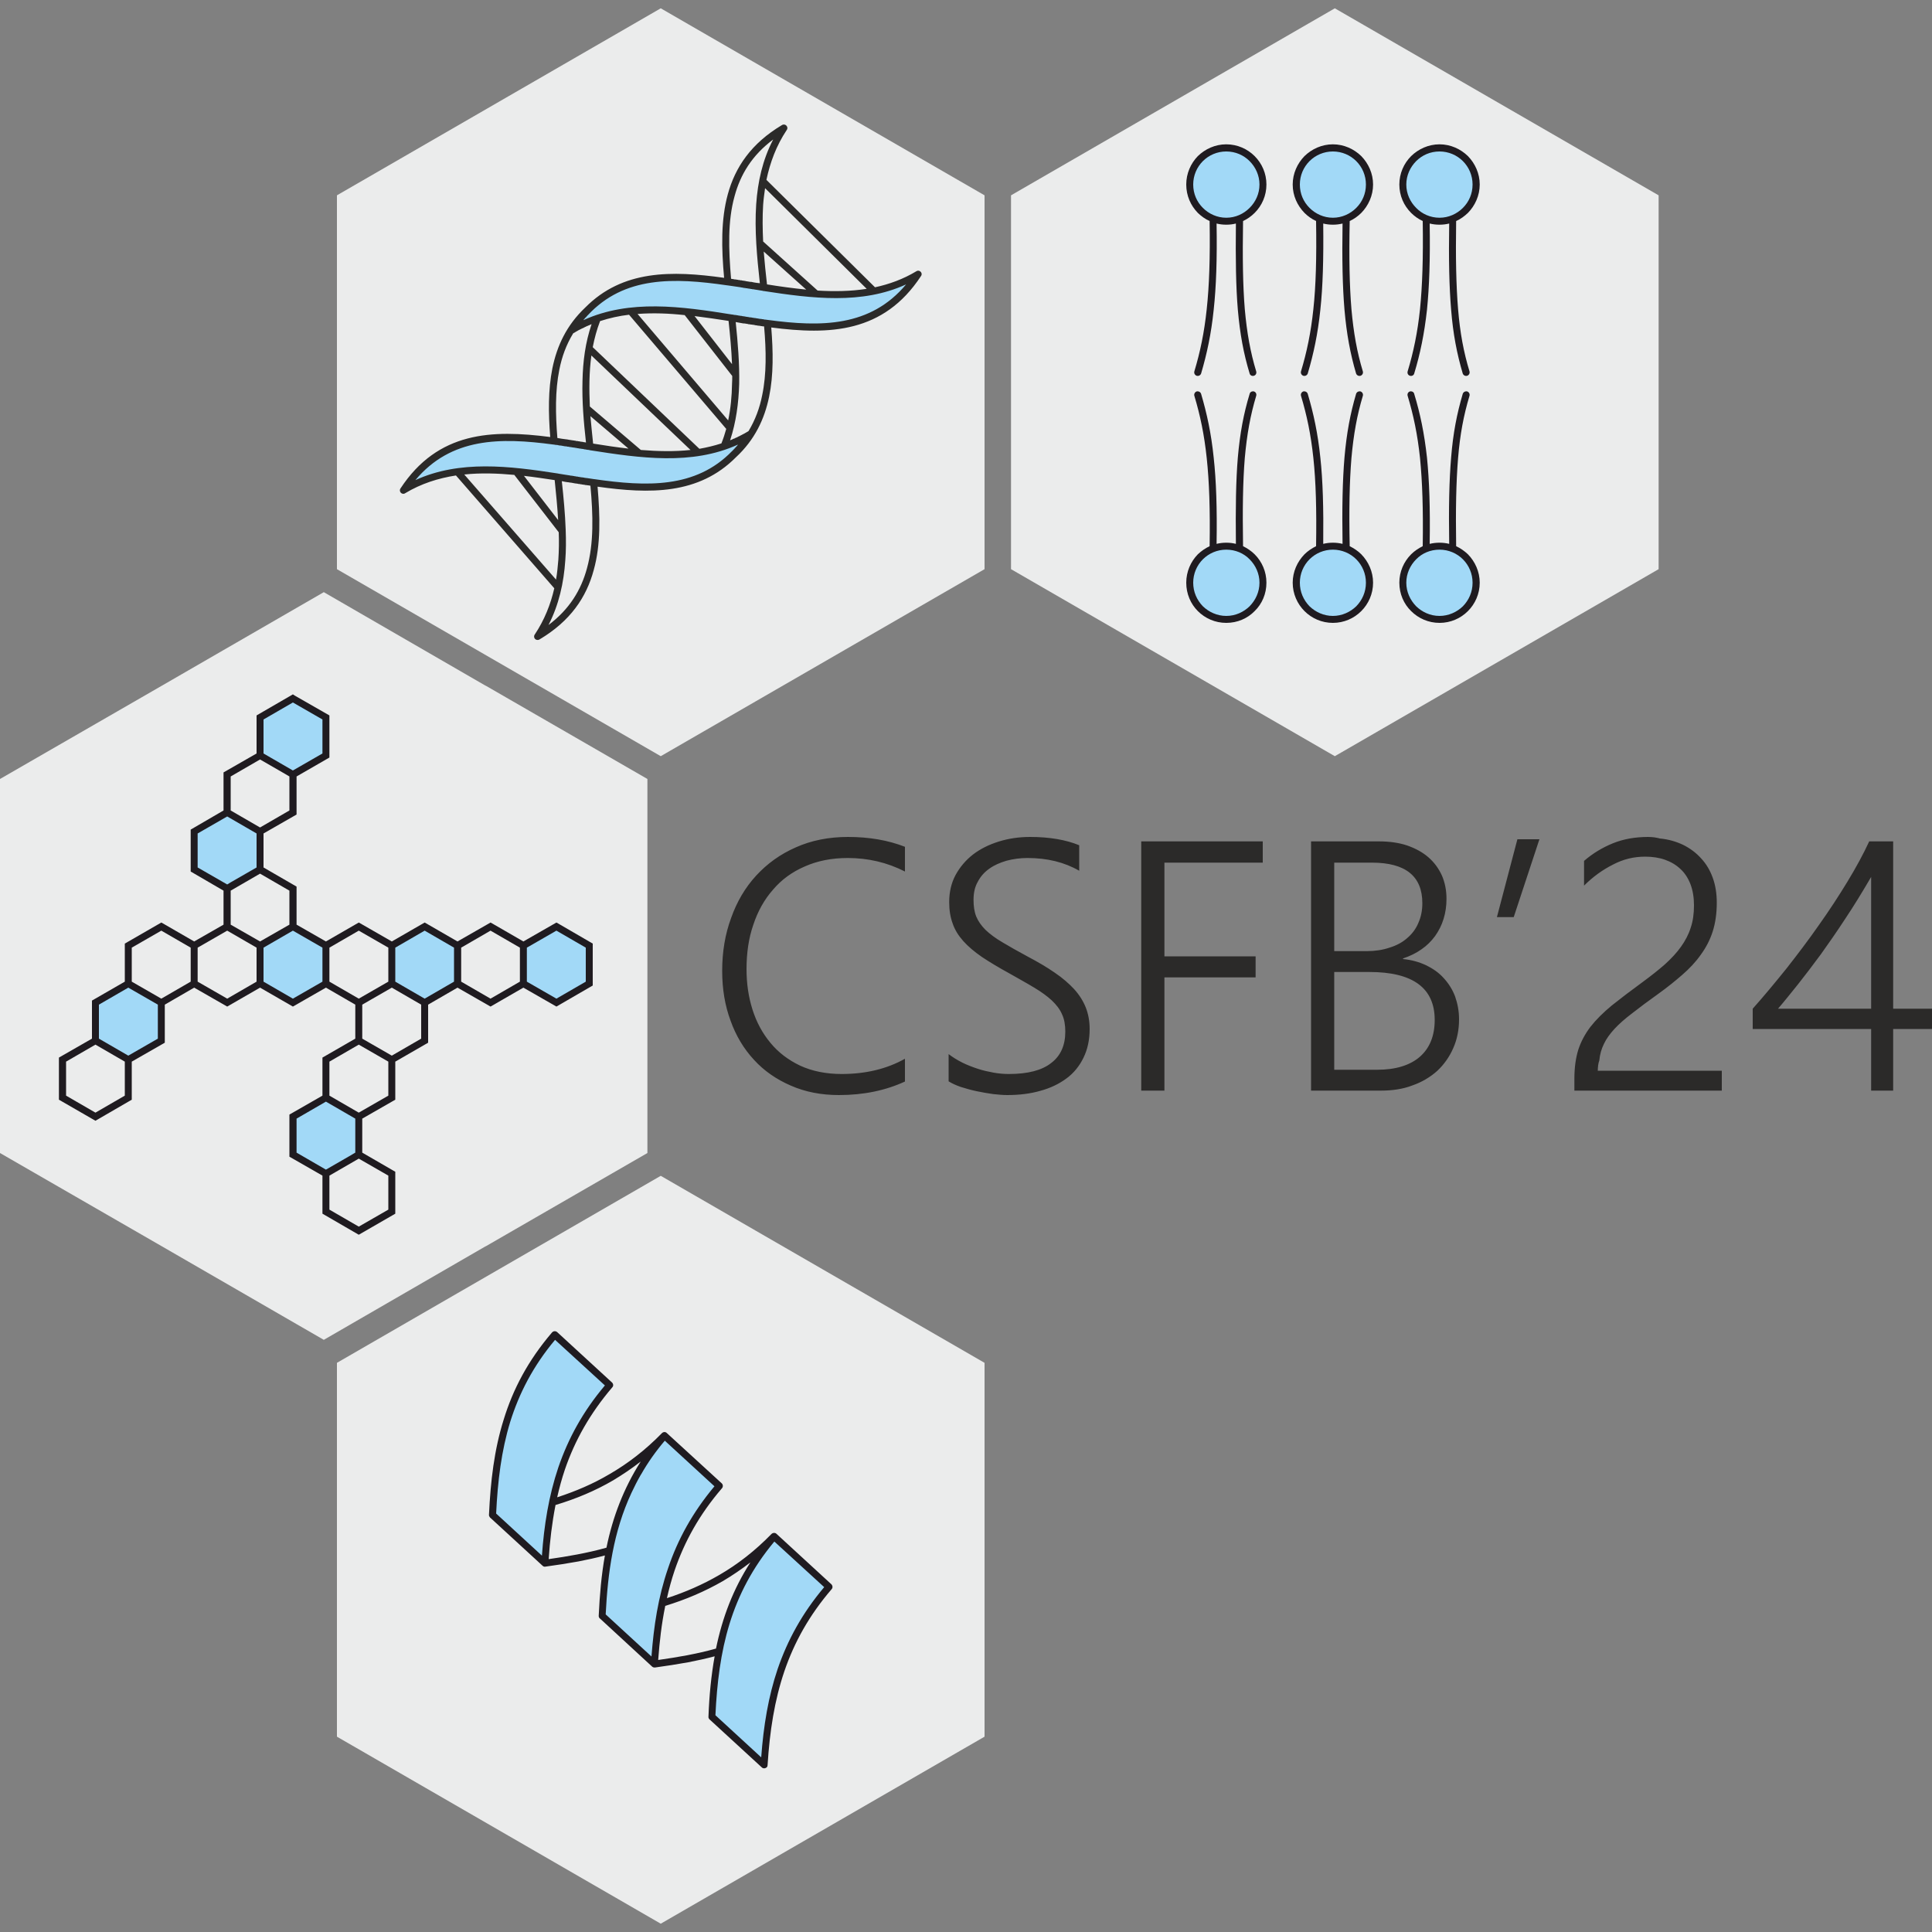<?xml version="1.0" encoding="UTF-8"?> <svg xmlns="http://www.w3.org/2000/svg" xmlns:xlink="http://www.w3.org/1999/xlink" xml:space="preserve" width="100px" height="100px" version="1.1" shape-rendering="geometricPrecision" text-rendering="geometricPrecision" image-rendering="optimizeQuality" fill-rule="evenodd" clip-rule="evenodd" viewBox="0 0 100 100"><rect x="0" y="0" width="100" height="100" fill="#808080" stroke="none"/> <g id="Layer_x0020_1">  <g id="_2983030219040"> <polygon fill="#EBECEC" points="42.58,65.7 34.2,60.86 25.82,65.7 25.82,65.7 17.44,70.54 17.44,80.22 17.44,89.89 25.82,94.73 25.82,94.73 34.2,99.57 42.58,94.73 42.58,94.73 50.96,89.89 50.96,80.22 50.96,70.54 42.58,65.7 "></polygon> <polygon fill="#EBECEC" points="16.76,30.65 8.38,35.49 0,40.32 0,50 0,59.68 8.38,64.51 8.38,64.51 16.76,69.35 25.13,64.51 25.14,64.51 33.51,59.68 33.51,50 33.51,40.32 25.14,35.49 25.13,35.49 "></polygon> <polygon fill="#EBECEC" points="34.2,0.43 25.82,5.27 25.82,5.27 17.44,10.11 17.44,19.79 17.44,29.46 25.82,34.3 25.82,34.3 34.2,39.14 42.58,34.3 50.96,29.46 50.96,19.79 50.96,10.11 42.58,5.27 42.58,5.27 "></polygon> <polygon fill="#EBECEC" points="69.09,0.43 60.71,5.27 60.71,5.27 52.33,10.11 52.33,19.78 52.33,29.46 60.71,34.3 60.71,34.3 69.09,39.14 77.47,34.3 77.47,34.3 85.85,29.46 85.85,19.78 85.85,10.11 77.47,5.27 "></polygon> <path fill="#2B2A29" fill-rule="nonzero" d="M46.84 55.98c-1,0.46 -2.13,0.7 -3.42,0.7 -0.91,0 -1.74,-0.16 -2.49,-0.49 -0.74,-0.32 -1.38,-0.76 -1.9,-1.33 -0.53,-0.57 -0.94,-1.25 -1.22,-2.04 -0.29,-0.78 -0.43,-1.64 -0.43,-2.57 0,-0.98 0.15,-1.89 0.46,-2.73 0.3,-0.85 0.73,-1.58 1.3,-2.2 0.57,-0.62 1.25,-1.11 2.05,-1.46 0.8,-0.36 1.71,-0.54 2.7,-0.54 1.1,0 2.08,0.17 2.95,0.51l0 1.28c-0.92,-0.47 -1.91,-0.7 -2.96,-0.7 -0.84,0 -1.58,0.15 -2.23,0.44 -0.65,0.28 -1.2,0.68 -1.64,1.2 -0.45,0.51 -0.79,1.12 -1.02,1.82 -0.24,0.69 -0.35,1.46 -0.35,2.29 0,0.74 0.1,1.44 0.31,2.1 0.21,0.66 0.52,1.23 0.93,1.72 0.41,0.5 0.93,0.89 1.54,1.18 0.61,0.28 1.33,0.43 2.14,0.43 1.24,0 2.34,-0.26 3.28,-0.79l0 1.18zm2.26 -1.42c0.21,0.16 0.45,0.31 0.71,0.44 0.26,0.13 0.53,0.23 0.8,0.32 0.27,0.09 0.55,0.15 0.82,0.2 0.28,0.05 0.54,0.07 0.79,0.07 0.98,0 1.71,-0.19 2.19,-0.57 0.49,-0.37 0.73,-0.92 0.73,-1.62 0,-0.34 -0.05,-0.65 -0.17,-0.9 -0.11,-0.26 -0.29,-0.49 -0.53,-0.72 -0.24,-0.22 -0.54,-0.44 -0.91,-0.66 -0.36,-0.22 -0.8,-0.46 -1.29,-0.74 -0.55,-0.3 -1.03,-0.59 -1.42,-0.85 -0.39,-0.27 -0.71,-0.54 -0.96,-0.82 -0.25,-0.28 -0.44,-0.58 -0.55,-0.91 -0.12,-0.32 -0.18,-0.69 -0.18,-1.11 0,-0.52 0.11,-0.99 0.33,-1.4 0.23,-0.42 0.53,-0.77 0.9,-1.06 0.38,-0.29 0.82,-0.51 1.33,-0.67 0.51,-0.16 1.05,-0.24 1.63,-0.24 1.01,0 1.86,0.15 2.54,0.43l0 1.32c-0.76,-0.44 -1.65,-0.66 -2.68,-0.66 -0.38,0 -0.74,0.05 -1.08,0.14 -0.34,0.1 -0.64,0.23 -0.89,0.41 -0.26,0.18 -0.46,0.41 -0.6,0.68 -0.15,0.26 -0.22,0.57 -0.22,0.93 0,0.34 0.04,0.62 0.14,0.87 0.1,0.24 0.26,0.47 0.48,0.69 0.22,0.21 0.51,0.43 0.87,0.64 0.35,0.21 0.79,0.46 1.31,0.74 0.53,0.28 1.01,0.56 1.41,0.84 0.4,0.27 0.73,0.56 1,0.85 0.27,0.3 0.47,0.62 0.6,0.95 0.13,0.33 0.2,0.7 0.2,1.11 0,0.57 -0.11,1.06 -0.32,1.49 -0.21,0.43 -0.5,0.79 -0.88,1.07 -0.38,0.28 -0.83,0.5 -1.35,0.64 -0.52,0.15 -1.09,0.22 -1.72,0.22 -0.2,0 -0.44,-0.02 -0.72,-0.05 -0.29,-0.04 -0.57,-0.09 -0.86,-0.15 -0.29,-0.06 -0.56,-0.14 -0.82,-0.22 -0.26,-0.09 -0.47,-0.19 -0.63,-0.29l0 -1.41zm11.17 -9.91l0 4.85 4.72 0 0 1.09 -4.72 0 0 5.86 -1.2 0 0 -12.9 6.29 0 0 1.1 -5.09 0zm7.59 11.8l0 -12.9 3.53 0c0.53,0 1.02,0.07 1.44,0.21 0.43,0.15 0.8,0.35 1.1,0.61 0.3,0.26 0.53,0.57 0.7,0.94 0.16,0.37 0.24,0.77 0.24,1.21 0,0.37 -0.05,0.72 -0.15,1.04 -0.1,0.33 -0.25,0.62 -0.44,0.89 -0.2,0.27 -0.43,0.5 -0.71,0.69 -0.28,0.2 -0.6,0.35 -0.95,0.47l0 0.03c0.43,0.04 0.83,0.15 1.19,0.32 0.35,0.17 0.66,0.38 0.91,0.66 0.25,0.27 0.45,0.58 0.59,0.94 0.13,0.37 0.21,0.76 0.21,1.2 0,0.54 -0.1,1.04 -0.3,1.49 -0.2,0.46 -0.48,0.85 -0.83,1.18 -0.36,0.32 -0.79,0.58 -1.28,0.75 -0.49,0.19 -1.04,0.27 -1.63,0.27l-3.62 0zm1.2 -11.8l0 4.58 1.68 0c0.43,0 0.83,-0.06 1.18,-0.18 0.36,-0.11 0.66,-0.27 0.91,-0.49 0.25,-0.21 0.45,-0.47 0.58,-0.78 0.14,-0.31 0.21,-0.65 0.21,-1.03 0,-1.4 -0.87,-2.1 -2.61,-2.1l-1.95 0zm0 5.66l0 5.06 2.23 0c0.95,0 1.69,-0.23 2.2,-0.67 0.51,-0.45 0.77,-1.08 0.77,-1.91 0,-1.65 -1.13,-2.48 -3.38,-2.48l-1.82 0zm9.29 -2.84l-0.87 0 1.06 -4.03 1.14 0 -1.33 4.03zm9.33 -0.61c0,-0.41 -0.06,-0.77 -0.18,-1.09 -0.12,-0.31 -0.29,-0.58 -0.52,-0.79 -0.22,-0.21 -0.49,-0.37 -0.8,-0.48 -0.31,-0.11 -0.66,-0.16 -1.03,-0.16 -0.58,0 -1.13,0.13 -1.66,0.41 -0.54,0.27 -1.04,0.63 -1.5,1.09l0 -1.28c0.45,-0.39 0.95,-0.69 1.49,-0.91 0.54,-0.22 1.15,-0.33 1.83,-0.33 0.11,0 0.21,0.01 0.31,0.02 0.1,0.02 0.2,0.03 0.29,0.06 0.45,0.04 0.85,0.16 1.21,0.33 0.36,0.18 0.67,0.41 0.93,0.7 0.26,0.28 0.46,0.61 0.6,1 0.14,0.38 0.21,0.82 0.21,1.29 0,0.55 -0.07,1.05 -0.21,1.49 -0.14,0.44 -0.35,0.84 -0.62,1.21 -0.26,0.37 -0.59,0.72 -0.96,1.04 -0.38,0.33 -0.79,0.66 -1.25,0.99 -0.52,0.37 -0.96,0.7 -1.33,0.99 -0.37,0.28 -0.68,0.55 -0.92,0.81 -0.24,0.26 -0.43,0.52 -0.55,0.78 -0.13,0.26 -0.21,0.54 -0.24,0.86 -0.03,0.08 -0.05,0.17 -0.06,0.25 -0.01,0.09 -0.02,0.18 -0.02,0.28l6.42 0 0 1.03 -7.63 0 0 -0.62c0,-0.57 0.07,-1.07 0.2,-1.49 0.14,-0.43 0.35,-0.82 0.63,-1.19 0.29,-0.37 0.66,-0.74 1.11,-1.11 0.45,-0.36 0.99,-0.77 1.62,-1.23 0.42,-0.31 0.8,-0.61 1.13,-0.9 0.33,-0.3 0.61,-0.6 0.83,-0.91 0.22,-0.31 0.39,-0.63 0.5,-0.98 0.12,-0.35 0.17,-0.74 0.17,-1.16zm10.31 -3.31l0 8.66 2.01 0 0 1.05 -2.01 0 0 3.19 -1.14 0 0 -3.19 -6.13 0 0 -1.05c0.58,-0.65 1.15,-1.34 1.74,-2.07 0.58,-0.74 1.15,-1.49 1.68,-2.25 0.54,-0.76 1.03,-1.51 1.48,-2.25 0.45,-0.74 0.83,-1.44 1.13,-2.09l1.24 0zm-1.14 8.66l0 -6.82c-0.45,0.77 -0.89,1.49 -1.33,2.15 -0.44,0.67 -0.86,1.28 -1.27,1.85 -0.42,0.57 -0.81,1.08 -1.18,1.55 -0.38,0.47 -0.72,0.9 -1.04,1.27l4.82 0z"></path> <g> <path fill="#A2D9F7" d="M61.58 9.55c0,1.05 0.84,1.9 1.89,1.9 1.05,0 1.9,-0.85 1.9,-1.9 0,-1.05 -0.85,-1.89 -1.9,-1.89 -1.04,0 -1.89,0.84 -1.89,1.89z"></path> <path fill="#1F1B20" fill-rule="nonzero" d="M61.76 9.55c0,0.48 0.19,0.9 0.5,1.21 0.31,0.31 0.74,0.51 1.21,0.51 0.48,0 0.9,-0.2 1.21,-0.51 0.31,-0.31 0.51,-0.73 0.51,-1.21 0,-0.47 -0.2,-0.9 -0.51,-1.21 -0.31,-0.31 -0.73,-0.5 -1.21,-0.5 -0.47,0 -0.9,0.19 -1.21,0.5 -0.31,0.31 -0.5,0.74 -0.5,1.21zm3.26 9.67c0.03,0.1 -0.02,0.2 -0.12,0.23 -0.1,0.03 -0.2,-0.03 -0.22,-0.12 -0.31,-1.02 -0.5,-2.04 -0.61,-3.3 -0.1,-1.19 -0.12,-2.61 -0.1,-4.46 -0.16,0.04 -0.32,0.06 -0.5,0.06 -0.17,0 -0.34,-0.02 -0.5,-0.06 0.03,1.85 -0.02,3.27 -0.15,4.47 -0.13,1.25 -0.35,2.27 -0.65,3.29 -0.03,0.09 -0.13,0.15 -0.23,0.12 -0.09,-0.03 -0.15,-0.13 -0.12,-0.23 0.3,-1 0.51,-1.99 0.64,-3.22 0.13,-1.21 0.18,-2.66 0.15,-4.56 -0.23,-0.1 -0.43,-0.25 -0.61,-0.42 -0.37,-0.38 -0.6,-0.89 -0.6,-1.47 0,-0.57 0.23,-1.09 0.6,-1.47 0.38,-0.37 0.9,-0.61 1.47,-0.61 0.58,0 1.1,0.24 1.47,0.61 0.38,0.38 0.61,0.9 0.61,1.47 0,0.57 -0.23,1.09 -0.61,1.47 -0.17,0.17 -0.38,0.32 -0.6,0.42 -0.03,1.9 -0.01,3.35 0.09,4.56 0.11,1.23 0.29,2.23 0.59,3.22z"></path> <path fill="#A2D9F7" d="M67.09 9.55c0,1.05 0.85,1.9 1.9,1.9 1.05,0 1.9,-0.85 1.9,-1.9 0,-1.05 -0.85,-1.89 -1.9,-1.89 -1.05,0 -1.9,0.84 -1.9,1.89z"></path> <path fill="#1F1B20" fill-rule="nonzero" d="M67.28 9.55c0,0.48 0.19,0.9 0.5,1.21 0.31,0.31 0.74,0.51 1.21,0.51 0.47,0 0.9,-0.2 1.21,-0.51 0.31,-0.31 0.5,-0.73 0.5,-1.21 0,-0.47 -0.19,-0.9 -0.5,-1.21 -0.31,-0.31 -0.74,-0.5 -1.21,-0.5 -0.47,0 -0.9,0.19 -1.21,0.5 -0.31,0.31 -0.5,0.74 -0.5,1.21zm3.26 9.67c0.03,0.1 -0.03,0.2 -0.12,0.23 -0.1,0.03 -0.2,-0.03 -0.23,-0.12 -0.3,-1.02 -0.49,-2.04 -0.6,-3.3 -0.1,-1.19 -0.13,-2.61 -0.1,-4.46 -0.16,0.04 -0.33,0.06 -0.5,0.06 -0.17,0 -0.34,-0.02 -0.5,-0.06 0.02,1.85 -0.02,3.27 -0.15,4.47 -0.13,1.25 -0.35,2.27 -0.65,3.29 -0.03,0.09 -0.13,0.15 -0.23,0.12 -0.09,-0.03 -0.15,-0.13 -0.12,-0.23 0.3,-1 0.51,-1.99 0.64,-3.22 0.13,-1.21 0.17,-2.66 0.14,-4.56 -0.22,-0.1 -0.43,-0.25 -0.6,-0.42 -0.37,-0.38 -0.61,-0.89 -0.61,-1.47 0,-0.57 0.24,-1.09 0.61,-1.47 0.38,-0.37 0.9,-0.61 1.47,-0.61 0.57,0 1.09,0.24 1.47,0.61 0.37,0.38 0.61,0.9 0.61,1.47 0,0.57 -0.24,1.09 -0.61,1.47 -0.17,0.17 -0.38,0.32 -0.6,0.42 -0.04,1.9 -0.01,3.35 0.09,4.56 0.11,1.23 0.29,2.23 0.59,3.22z"></path> <path fill="#A2D9F7" d="M72.61 9.55c0,1.05 0.85,1.9 1.9,1.9 1.05,0 1.89,-0.85 1.89,-1.9 0,-1.05 -0.84,-1.89 -1.89,-1.89 -1.05,0 -1.9,0.84 -1.9,1.89z"></path> <path fill="#1F1B20" fill-rule="nonzero" d="M72.79 9.55c0,0.48 0.2,0.9 0.51,1.21 0.3,0.31 0.73,0.51 1.21,0.51 0.47,0 0.9,-0.2 1.21,-0.51 0.31,-0.31 0.5,-0.73 0.5,-1.21 0,-0.47 -0.19,-0.9 -0.5,-1.21 -0.31,-0.31 -0.74,-0.5 -1.21,-0.5 -0.48,0 -0.9,0.19 -1.21,0.5 -0.31,0.31 -0.51,0.74 -0.51,1.21zm0.41 9.78c-0.02,0.09 -0.12,0.15 -0.22,0.12 -0.1,-0.03 -0.15,-0.13 -0.12,-0.23 0.3,-1 0.51,-1.99 0.64,-3.22 0.12,-1.21 0.17,-2.66 0.14,-4.56 -0.22,-0.1 -0.43,-0.25 -0.6,-0.42 -0.38,-0.38 -0.61,-0.89 -0.61,-1.47 0,-0.57 0.23,-1.09 0.61,-1.47 0.38,-0.37 0.9,-0.61 1.47,-0.61 0.57,0 1.09,0.24 1.47,0.61 0.37,0.38 0.61,0.9 0.61,1.47 0,0.57 -0.24,1.09 -0.61,1.47 -0.18,0.17 -0.38,0.32 -0.61,0.42 -0.03,1.9 0,3.35 0.1,4.56 0.1,1.23 0.29,2.23 0.59,3.22 0.03,0.1 -0.03,0.2 -0.12,0.23 -0.1,0.03 -0.2,-0.03 -0.23,-0.12 -0.3,-1.02 -0.5,-2.04 -0.6,-3.3 -0.1,-1.19 -0.13,-2.61 -0.1,-4.46 -0.16,0.04 -0.33,0.06 -0.5,0.06 -0.18,0 -0.34,-0.02 -0.51,-0.06 0.03,1.85 -0.02,3.27 -0.14,4.47 -0.14,1.25 -0.35,2.27 -0.66,3.29z"></path> <path fill="#A2D9F7" d="M61.58 30.16c0,-1.05 0.84,-1.89 1.89,-1.89 1.05,0 1.9,0.84 1.9,1.89 0,1.05 -0.85,1.9 -1.9,1.9 -1.04,0 -1.89,-0.85 -1.89,-1.9z"></path> <path fill="#1F1B20" fill-rule="nonzero" d="M61.4 30.16c0,-0.57 0.23,-1.09 0.6,-1.47 0.18,-0.17 0.38,-0.31 0.61,-0.42 0.03,-1.9 -0.02,-3.34 -0.15,-4.56 -0.13,-1.23 -0.34,-2.22 -0.64,-3.22 -0.03,-0.1 0.03,-0.2 0.12,-0.23 0.1,-0.02 0.2,0.03 0.23,0.13 0.3,1.02 0.52,2.03 0.65,3.29 0.13,1.19 0.18,2.61 0.15,4.47 0.16,-0.04 0.33,-0.06 0.5,-0.06 0.18,0 0.34,0.02 0.5,0.06 -0.02,-1.86 0,-3.28 0.1,-4.47 0.11,-1.26 0.3,-2.27 0.61,-3.29 0.02,-0.1 0.12,-0.15 0.22,-0.13 0.1,0.03 0.15,0.13 0.12,0.23 -0.3,1 -0.48,1.99 -0.59,3.22 -0.1,1.22 -0.12,2.66 -0.09,4.56 0.22,0.11 0.43,0.25 0.6,0.42 0.38,0.38 0.61,0.9 0.61,1.47 0,0.58 -0.23,1.1 -0.61,1.47 -0.37,0.38 -0.89,0.61 -1.47,0.61 -0.57,0 -1.09,-0.23 -1.47,-0.61 -0.37,-0.37 -0.6,-0.89 -0.6,-1.47zm0.86 -1.21c-0.31,0.31 -0.5,0.74 -0.5,1.21 0,0.48 0.19,0.9 0.5,1.22 0.31,0.3 0.74,0.5 1.21,0.5 0.48,0 0.9,-0.2 1.21,-0.5 0.31,-0.32 0.51,-0.74 0.51,-1.22 0,-0.47 -0.2,-0.9 -0.51,-1.21 -0.3,-0.31 -0.73,-0.5 -1.21,-0.5 -0.47,0 -0.9,0.19 -1.21,0.5z"></path> <path fill="#A2D9F7" d="M67.09 30.16c0,-1.05 0.85,-1.89 1.9,-1.89 1.05,0 1.9,0.84 1.9,1.89 0,1.05 -0.85,1.9 -1.9,1.9 -1.05,0 -1.9,-0.85 -1.9,-1.9z"></path> <path fill="#1F1B20" fill-rule="nonzero" d="M66.91 30.16c0,-0.57 0.24,-1.09 0.61,-1.47 0.17,-0.17 0.38,-0.31 0.6,-0.42 0.03,-1.9 -0.01,-3.34 -0.14,-4.56 -0.13,-1.23 -0.34,-2.22 -0.64,-3.22 -0.03,-0.1 0.03,-0.2 0.12,-0.23 0.1,-0.02 0.2,0.03 0.23,0.13 0.3,1.02 0.52,2.03 0.65,3.29 0.13,1.19 0.17,2.61 0.15,4.47 0.16,-0.04 0.33,-0.06 0.5,-0.06 0.17,0 0.34,0.02 0.5,0.06 -0.03,-1.86 0,-3.28 0.1,-4.47 0.11,-1.26 0.3,-2.27 0.6,-3.29 0.03,-0.1 0.13,-0.15 0.23,-0.13 0.09,0.03 0.15,0.13 0.12,0.23 -0.3,1 -0.48,1.99 -0.59,3.22 -0.1,1.22 -0.13,2.66 -0.09,4.56 0.22,0.11 0.43,0.25 0.6,0.42 0.37,0.38 0.61,0.9 0.61,1.47 0,0.58 -0.24,1.1 -0.61,1.47 -0.38,0.38 -0.9,0.61 -1.47,0.61 -0.57,0 -1.09,-0.23 -1.47,-0.61 -0.37,-0.37 -0.61,-0.89 -0.61,-1.47zm0.87 -1.21c-0.31,0.31 -0.5,0.74 -0.5,1.21 0,0.48 0.19,0.9 0.5,1.22 0.31,0.3 0.74,0.5 1.21,0.5 0.47,0 0.9,-0.2 1.21,-0.5 0.31,-0.32 0.5,-0.74 0.5,-1.22 0,-0.47 -0.19,-0.9 -0.5,-1.21 -0.31,-0.31 -0.74,-0.5 -1.21,-0.5 -0.47,0 -0.9,0.19 -1.21,0.5z"></path> <path fill="#A2D9F7" d="M72.61 30.16c0,-1.05 0.85,-1.89 1.9,-1.89 1.05,0 1.89,0.84 1.89,1.89 0,1.05 -0.84,1.9 -1.89,1.9 -1.05,0 -1.9,-0.85 -1.9,-1.9z"></path> <path fill="#1F1B20" fill-rule="nonzero" d="M72.86 20.49c-0.03,-0.1 0.02,-0.2 0.12,-0.23 0.1,-0.02 0.2,0.03 0.22,0.13 0.31,1.02 0.52,2.03 0.66,3.29 0.12,1.19 0.17,2.61 0.14,4.47 0.17,-0.04 0.33,-0.06 0.51,-0.06 0.17,0 0.34,0.02 0.5,0.06 -0.03,-1.86 0,-3.28 0.1,-4.47 0.1,-1.26 0.3,-2.27 0.6,-3.29 0.03,-0.1 0.13,-0.15 0.23,-0.13 0.09,0.03 0.15,0.13 0.12,0.23 -0.3,1 -0.49,1.99 -0.59,3.22 -0.1,1.22 -0.13,2.66 -0.1,4.56 0.23,0.11 0.43,0.25 0.61,0.42 0.37,0.38 0.61,0.9 0.61,1.47 0,0.58 -0.24,1.1 -0.61,1.47 -0.38,0.38 -0.9,0.61 -1.47,0.61 -0.57,0 -1.09,-0.23 -1.47,-0.61 -0.38,-0.37 -0.61,-0.89 -0.61,-1.47 0,-0.57 0.23,-1.09 0.61,-1.47 0.17,-0.17 0.38,-0.31 0.6,-0.42 0.03,-1.9 -0.02,-3.34 -0.14,-4.56 -0.13,-1.23 -0.34,-2.22 -0.64,-3.22zm0.44 8.46c-0.31,0.31 -0.51,0.74 -0.51,1.21 0,0.48 0.2,0.9 0.51,1.22 0.31,0.3 0.73,0.5 1.21,0.5 0.47,0 0.9,-0.2 1.21,-0.5 0.31,-0.32 0.5,-0.74 0.5,-1.22 0,-0.47 -0.19,-0.9 -0.5,-1.21 -0.31,-0.31 -0.74,-0.5 -1.21,-0.5 -0.48,0 -0.91,0.19 -1.21,0.5z"></path> </g> <g> <polygon fill="#A2D9F7" points="6.64,50.91 8.35,51.89 8.35,53.86 6.64,54.85 4.94,53.86 4.94,51.89 "></polygon> <polygon fill="#A2D9F7" points="15.16,47.96 16.87,48.94 16.87,50.91 15.16,51.89 13.46,50.91 13.46,48.94 "></polygon> <polygon fill="#A2D9F7" points="21.98,47.96 23.68,48.94 23.68,50.91 21.98,51.89 20.28,50.91 20.28,48.94 "></polygon> <polygon fill="#A2D9F7" points="28.8,47.96 30.5,48.94 30.5,50.91 28.8,51.89 27.09,50.91 27.09,48.94 "></polygon> <polygon fill="#A2D9F7" points="16.87,56.81 18.57,57.8 18.57,59.77 16.87,60.75 15.16,59.77 15.16,57.8 "></polygon> <polygon fill="#A2D9F7" points="11.76,42.06 13.46,43.04 13.46,45.01 11.76,45.99 10.05,45.01 10.05,43.04 "></polygon> <polygon fill="#A2D9F7" points="15.16,36.15 16.87,37.14 16.87,39.1 15.16,40.09 13.46,39.1 13.46,37.14 "></polygon> <path fill="#1F1B20" fill-rule="nonzero" d="M15.25 36l1.8 1.03 0 2.18 -1.7 0.98 0 1.97 -1.71 0.98 0 1.76 1.71 0.99 0 1.97 1.52 0.87 1.7 -0.98 0.09 0.05 1.62 0.93 1.7 -0.98 0.09 0.05 1.61 0.93 1.71 -0.98 0.09 0.05 1.61 0.93 1.71 -0.98 0.09 0.05 1.79 1.04 0 2.17 -1.88 1.09 -1.71 -0.98 -1.7 0.98 -1.71 -0.98 -1.52 0.88 0 1.97 -1.7 0.98 0 1.97 -1.71 0.98 0 1.76 1.71 0.99 0 2.17 -1.89 1.09 -1.88 -1.09 0 -1.97 -1.71 -0.98 0 -2.18 1.71 -0.98 0 -1.97 1.7 -0.98 0 -1.76 -1.52 -0.88 -1.71 0.98 -1.7 -0.98 -1.7 0.98 -1.71 -0.98 -1.52 0.88 0 1.97 -1.71 0.98 0 1.97 -1.88 1.09 -1.89 -1.09 0 -2.18 1.71 -0.98 0 -1.97 1.7 -0.98 0 -1.97 1.89 -1.09 0.09 0.05 1.61 0.93 1.52 -0.87 0 -1.76 -1.7 -0.99 0 -2.17 1.7 -0.99 0 -1.97 1.71 -0.98 0 -1.97 1.88 -1.09 0.09 0.06zm-8.79 18.95l-1.52 -0.88 -1.52 0.88 0 1.76 1.52 0.88 1.52 -0.88 0 -1.76zm-1.34 -1.19l1.52 0.88 1.53 -0.88 0 -1.76 -1.53 -0.88 -1.52 0.88 0 1.76zm1.7 -2.95l1.53 0.88 1.52 -0.88 0 -1.76 -1.52 -0.88 -1.53 0.88 0 1.76zm6.46 0l0 -1.76 0 0 -1.52 -0.88 -1.53 0.88 0 1.76 1.53 0.88 1.52 -0.88zm1.88 -2.64l-1.52 0.88 0 0 0 1.76 1.52 0.88 1.53 -0.88 0 -1.76 -1.53 -0.88zm4.94 0.88l-1.53 -0.88 -1.52 0.88 0 1.76 1.52 0.88 1.53 -0.88 0 -1.76zm3.4 0l-1.52 -0.88 -1.52 0.88 0 1.76 1.52 0.88 1.52 -0.88 0 -1.76zm3.41 0l-1.52 -0.88 -1.52 0.88 0 1.76 1.52 0.88 1.52 -0.88 0 -1.76zm3.41 0l-1.52 -0.88 -1.53 0.88 0 1.76 1.53 0.88 1.52 -0.88 0 -1.76zm-8.52 2.95l-1.52 -0.88 -1.53 0.88 0 1.76 1.53 0.88 1.52 -0.88 0 -1.76zm-1.7 2.95l-1.53 -0.88 -1.52 0.88 0 1.76 1.52 0.88 1.53 -0.88 0 -1.76zm-1.71 2.95l-1.52 -0.88 -1.52 0.88 0 1.76 1.52 0.88 1.18 -0.68 0.34 -0.2 0 -1.76zm1.71 2.95l-1.53 -0.88 -1.52 0.88 0 1.76 1.52 0.88 1.53 -0.88 0 -1.76zm-6.64 -15.63l0 0 -1.52 0.88 0 0 0 1.76 1.52 0.87 1.52 -0.87 0 -1.76 -1.52 -0.88zm-0.18 -2.08l-1.52 -0.88 -1.53 0.88 0 1.76 1.53 0.88 0.18 -0.11 1.34 -0.77 0 -1.76zm1.48 -3.08l-1.3 -0.75 -1.52 0.88 0 1.76 1.52 0.88 1.52 -0.88 0 -1.76 -0.22 -0.13zm1.93 -2.82l-1.53 -0.88 -1.52 0.88 0 1.76 1.52 0.88 1.53 -0.88 0 -1.76z"></path> </g> <g> <path fill="#A2D9F7" d="M38.82 22.48c-5.79,3.48 -13.85,-3.3 -17.94,2.9 5.79,-3.49 13.85,3.3 17.94,-2.9z"></path> <path fill="#A2D9F7" d="M47.52 14.19c-5.79,3.49 -13.85,-3.3 -17.94,2.91 5.79,-3.49 13.85,3.3 17.94,-2.91z"></path> <path fill="#2B2A29" fill-rule="nonzero" d="M28.69 30.45l-5.09 -5.84c-0.91,0.14 -1.8,0.42 -2.63,0.92 -0.05,0.04 -0.13,0.04 -0.19,0 -0.08,-0.05 -0.11,-0.17 -0.05,-0.25 1.94,-2.95 4.73,-3.05 7.75,-2.66 -0.1,-1.24 -0.11,-2.44 0.11,-3.55 0.24,-1.18 0.74,-2.24 1.7,-3.15 1.94,-1.96 4.48,-1.92 7.19,-1.54 -0.14,-1.53 -0.17,-3 0.19,-4.32 0.38,-1.4 1.21,-2.64 2.81,-3.59 0.09,-0.05 0.2,-0.02 0.25,0.07 0.04,0.06 0.03,0.14 -0.01,0.19 -0.54,0.81 -0.86,1.68 -1.05,2.58l5.62 5.56c0.74,-0.16 1.46,-0.42 2.14,-0.83 0.06,-0.04 0.13,-0.04 0.19,0 0.09,0.06 0.11,0.17 0.05,0.25 -1.94,2.95 -4.73,3.05 -7.75,2.66 0.1,1.25 0.12,2.46 -0.11,3.58 -0.24,1.17 -0.75,2.24 -1.72,3.14 -1.93,1.94 -4.46,1.9 -7.16,1.52 0.13,1.53 0.17,3 -0.2,4.32 -0.38,1.41 -1.21,2.64 -2.81,3.59 -0.09,0.05 -0.2,0.02 -0.25,-0.06 -0.04,-0.07 -0.03,-0.15 0.01,-0.2 0.5,-0.75 0.82,-1.56 1.01,-2.39zm1.73 -14.13l-0.01 0 0 0.01 0 0 -0.01 0.01 -0.07 0.08 -0.01 0.01 -0.01 0 0 0.01 -0.01 0 0 0.01 0 0 -0.01 0.01 -0.01 0.01 0 0 -0.06 0.07 0 0 -0.01 0.01 -0.01 0.01 0 0.01c2.39,-1.09 5.07,-0.71 7.69,-0.29l0 0 0 0 0 0 0.01 0 0.01 0 0.1 0.02 0.12 0.01 0.01 0.01 0.02 0 0.02 0 0.03 0.01 0.02 0 0.05 0.01 0.02 0 0.01 0 0.02 0.01 0.05 0 0.03 0.01 0.02 0 0.02 0.01 0.01 0 0.03 0 0.02 0 0.03 0.01 0.02 0 0.03 0.01 0.02 0 0 0 0.03 0.01 0.02 0 0.03 0 0.02 0.01 0.03 0 0.02 0 0 0.01 0.03 0 0.02 0 0.03 0.01 0.02 0 0.03 0 0.03 0.01 0 0 0.02 0 0.03 0.01 0.02 0 0.03 0 0.02 0.01 0.03 0 0 0 0.02 0 0.03 0.01 0.02 0 0.03 0.01 0.02 0 0.03 0 0.01 0.01 0.04 0 0.02 0.01 0.03 0 0.02 0 0.03 0.01 0.02 0 0 0 0.03 0 0.02 0.01 0.03 0 0.02 0 0.03 0.01 0.02 0 0 0 0.03 0.01 0.03 0 0.02 0 0.03 0.01 0.02 0 0.02 0 0.01 0 0.02 0.01 0.03 0 0 0c2.75,0.37 5.3,0.37 7.15,-1.84 -2.29,1.05 -4.86,0.73 -7.39,0.34l0 0 0 0 0 0 0 0 -0.01 0 -0.01 0 -0.02 -0.01 -0.13 -0.02 -0.12 -0.02 -0.13 -0.02 -0.12 -0.02 -0.01 0 -0.01 0 -0.02 0 -0.02 -0.01 -0.02 0 -0.02 0 -0.02 -0.01 -0.02 0 -0.04 -0.01 -0.02 0 -0.02 0 -0.02 -0.01 -0.02 0 -0.02 0 -0.02 -0.01 -0.02 0 0 0 -0.02 0 -0.02 0 -0.02 -0.01 -0.04 0 -0.03 -0.01 -0.02 0 0 0 -0.02 0 -0.02 -0.01 -0.02 0 -0.04 -0.01 -0.02 0 -0.04 -0.01 0 0c-0.23,-0.03 -0.45,-0.07 -0.69,-0.1l-0.01 0 0 0c-2.75,-0.4 -5.33,-0.49 -7.22,1.55zm0.64 0.3c-0.17,0.44 -0.29,0.89 -0.38,1.35l5.52 5.26c0.39,-0.07 0.77,-0.16 1.14,-0.28 0.1,-0.25 0.18,-0.5 0.25,-0.75l-5.03 -5.91c-0.51,0.06 -1.01,0.17 -1.5,0.33zm1.94 -0.37l4.69 5.51c0.13,-0.62 0.19,-1.26 0.2,-1.9 0.01,-0.14 0.01,-0.27 0.01,-0.4l-2.46 -3.15c-0.82,-0.09 -1.64,-0.12 -2.44,-0.06zm2.95 0.11l1.94 2.49c-0.03,-0.74 -0.1,-1.49 -0.18,-2.24 -0.59,-0.09 -1.18,-0.18 -1.76,-0.25zm3.75 -1.64c0.67,0.11 1.35,0.2 2.03,0.27l-2.2 -1.97c0.05,0.57 0.1,1.13 0.17,1.7zm2.62 0.32c0.86,0.05 1.71,0.04 2.54,-0.09l-5.26 -5.21c-0.04,0.29 -0.08,0.57 -0.1,0.86 -0.04,0.62 -0.03,1.26 0,1.9l2.82 2.54zm-3.85 1.7l-0.39 -0.07 0 0c0.11,1.07 0.2,2.14 0.18,3.2 -0.03,1 -0.16,1.98 -0.47,2.92l0 0 0.01 0 0 -0.01 0.01 0 0 0 0 0 0.01 0 0 0 0.01 -0.01 0 0 0.01 0 0 0 0.01 0 0 -0.01 0.01 0 0 0 0 0 0.01 0 0 0 0.01 -0.01 0.01 0 0 0 0 0 0.01 0 0 -0.01 0.01 0 0 0 0 0 0.01 0 0 -0.01 0.08 -0.03 0.01 0 0 0 0.07 -0.04 0.01 0 0.02 -0.01 0.01 0 0.01 -0.01 0 0 0.01 0 0.01 -0.01 0.01 0 0.07 -0.04 0.01 0 0.01 -0.01 0 0 0.01 0 0.01 -0.01 0.01 0 0.07 -0.04 0.01 0 0.01 -0.01 0 0 0.01 0 0.01 -0.01 0.08 -0.04 0.01 -0.01 0.01 0 0 0 0.01 -0.01 0.01 0 0.07 -0.04 0.01 -0.01 0.01 0 0.01 -0.01 0 0 0.01 0 0.01 -0.01 0.1 -0.06 0 0 0 0 0.01 0 0 0c0.35,-0.58 0.58,-1.2 0.71,-1.86 0.23,-1.1 0.21,-2.31 0.1,-3.56l-0.02 -0.01 -0.02 0 -0.03 0 -0.02 0 0 0 -0.02 -0.01 -0.02 0 -0.03 0 -0.02 -0.01 -0.18 -0.02 -0.02 -0.01 -0.03 0 -0.07 -0.01 -0.02 -0.01 -0.07 -0.01 -0.02 0 -0.05 -0.01 -0.02 0 -0.02 0 -0.03 -0.01 -0.02 0 -0.02 0 -0.03 -0.01 0 0 -0.02 0 -0.02 0 -0.02 -0.01 -0.19 -0.03 -0.02 0 -0.03 0zm-8.11 0.15l-0.06 0.03 -0.01 0 -0.01 0.01 -0.01 0 0 0 -0.01 0.01 -0.01 0 -0.01 0.01 -0.06 0.03 -0.01 0 -0.01 0.01 -0.01 0 0 0 -0.01 0.01 -0.01 0 -0.08 0.04 -0.02 0.01 0 0 0 0 -0.02 0.01 -0.1 0.05 0 0 -0.01 0.01 -0.11 0.06 0 0 -0.01 0.01 -0.11 0.06 0 0c-0.36,0.59 -0.59,1.22 -0.72,1.89 -0.22,1.09 -0.2,2.29 -0.1,3.53 0.15,0.03 0.3,0.05 0.46,0.07l0.02 0 0.16 0.03 0.02 0 0.05 0.01 0.02 0 0.03 0.01 0.02 0 0 0 0.02 0 0.03 0.01 0.02 0 0.02 0 0.03 0.01 0.02 0 0.02 0 0.01 0.01 0.01 0 0.05 0.01 0.02 0 0.03 0 0.02 0.01 0.02 0 0.07 0.01 0.03 0.01 0.04 0 0.03 0.01 0.02 0 0.01 0 0.01 0 0.03 0.01 0.02 0 0.02 0.01 0.03 0 0.02 0 0.02 0.01 0.02 0 0.01 0c-0.12,-1.07 -0.21,-2.14 -0.18,-3.19 0.02,-1.01 0.15,-1.99 0.47,-2.93l-0.01 0 0 0 -0.01 0.01 0 0 -0.01 0 0 0 -0.01 0 0 0.01 -0.01 0 0 0 -0.01 0 0 0 0 0.01 -0.01 0 0 0 -0.01 0 0 0 -0.01 0.01 0 0 -0.03 0.01 0 0 0 0 -0.01 0 0 0.01 -0.01 0 0 0 -0.01 0 0 0 -0.01 0.01 -0.01 0 0 0 -0.01 0 0 0.01 -0.01 0 0 0 -0.01 0 0 0 0 0.01 -0.01 0 0 0 -0.01 0 0 0 -0.01 0 0 0.01 0 0 -0.01 0 0 0 -0.01 0 0 0.01 -0.01 0zm-6.33 7.67l4.75 5.44c0.06,-0.34 0.09,-0.68 0.12,-1.03 0.03,-0.47 0.04,-0.94 0.02,-1.42l-2.3 -2.97c-0.87,-0.08 -1.74,-0.11 -2.59,-0.02zm3.09 0.07l1.77 2.29c-0.04,-0.69 -0.11,-1.38 -0.18,-2.07 -0.53,-0.08 -1.06,-0.16 -1.59,-0.22zm1.77 -0.12l0 0 0 0 0.01 0 0 0 0.01 0.01 0 0 0.02 0 0.13 0.02 0.12 0.02 0.13 0.02 0.13 0.02 0 0 0.02 0 0.02 0.01 0.02 0 0.02 0 0.02 0.01 0.02 0 0.03 0 0.01 0 0.02 0.01 0.02 0 0.02 0 0.02 0.01 0.02 0 0.02 0 0.02 0.01 0.01 0 0.01 0 0.02 0 0.02 0.01 0.02 0 0.02 0 0.02 0.01 0.02 0 0.02 0 0.01 0 0.01 0.01 0.02 0 0.02 0 0.02 0.01 0.02 0 0.03 0 0.02 0.01 0.01 0 0.01 0 0.02 0 0.02 0.01 0.02 0 0.02 0 0.02 0 0.02 0.01 0.02 0 0.01 0 0.01 0 0.02 0.01 0.04 0 0.02 0.01 0.02 0 0.02 0c0.13,0.02 0.27,0.04 0.4,0.06l0.01 0c2.7,0.39 5.24,0.49 7.12,-1.44l0.01 0 0 0 0 -0.01 0.09 -0.09 0 -0.01 0.01 0 0 0 0.01 -0.01 0 -0.01 0.01 0 0.01 -0.01 0.06 -0.07 0 -0.01 0.01 0 0.01 -0.01 0 0 0.01 -0.01c0.03,-0.03 0.06,-0.07 0.09,-0.11l0 0c-2.39,1.09 -5.07,0.7 -7.69,0.29l0 0 0 0 0 0 0 0 -0.01 -0.01 -0.01 0 -0.1 -0.01 -0.1 -0.02 -0.02 0 -0.01 0 -0.02 -0.01 -0.03 0 -0.02 -0.01 -0.1 -0.01 -0.03 -0.01 -0.03 0 -0.02 0 -0.03 -0.01 -0.02 0 -0.01 0 -0.02 -0.01 -0.02 0 -0.03 0 -0.02 -0.01 -0.03 0 -0.02 -0.01 -0.02 0 -0.01 0 -0.03 -0.01 -0.02 0 -0.03 0 -0.02 -0.01 -0.03 0 -0.01 0 -0.01 0 -0.03 -0.01 -0.02 0 -0.03 -0.01 -0.03 0 -0.02 0 -0.02 -0.01 -0.01 0 -0.02 0 -0.03 -0.01 -0.02 0 -0.03 0 -0.02 -0.01 -0.02 0 -0.01 0 -0.03 -0.01 -0.02 0 -0.03 0 -0.22 -0.04 -0.01 0 -0.02 0 -0.08 -0.01 -0.02 -0.01 -0.08 -0.01 -0.03 0 -0.12 -0.02 -0.01 0 0 0c-2.75,-0.37 -5.3,-0.37 -7.15,1.84 2.3,-1.05 4.87,-0.73 7.39,-0.34zm1.81 -1.55c0.61,0.1 1.22,0.19 1.83,0.26l-1.97 -1.68c0.04,0.47 0.09,0.94 0.14,1.42zm2.47 0.33c0.87,0.07 1.73,0.09 2.57,0l-5.13 -4.89c-0.06,0.43 -0.09,0.87 -0.1,1.32 -0.01,0.43 0,0.87 0.02,1.32l2.64 2.25zm-3.91 5.71c-0.08,1.17 -0.33,2.3 -0.87,3.35 1.09,-0.82 1.69,-1.82 1.99,-2.93 0.36,-1.3 0.32,-2.76 0.18,-4.28l-0.12 -0.02 -0.02 0 0 0 -0.02 0 -0.02 -0.01 -0.02 0 -0.01 0 -0.02 0 -0.06 -0.01 -0.01 -0.01 -0.01 0 -0.01 0 -0.02 0 -0.02 0 -0.02 -0.01 -0.02 0 -0.01 0 -0.02 0 -0.02 -0.01 -0.02 0 -0.02 0 0 0 -0.02 -0.01 -0.02 0 -0.01 0 -0.02 -0.01 -0.02 0 -0.02 0 -0.02 0 -0.02 -0.01 -0.01 0 -0.01 0 -0.01 0 -0.02 -0.01 -0.02 0 -0.02 0 -0.02 0 -0.02 -0.01 -0.02 0 -0.01 0 -0.21 -0.04 0 0 -0.04 0 -0.02 -0.01 -0.02 0 -0.01 0 -0.02 0 -0.02 -0.01 -0.02 0 -0.02 0 0 0 -0.13 -0.02 -0.14 -0.03 -0.03 0c0.09,0.83 0.17,1.68 0.2,2.51l0 0.01 0 0c0.02,0.53 0.02,1.05 -0.02,1.57zm8.76 -18.84c-0.36,1.29 -0.31,2.75 -0.18,4.27l0 0 0.02 0 0.02 0.01 0.02 0 0.01 0 0.02 0 0.02 0.01 0.02 0 0.01 0 0.01 0 0.01 0.01 0.02 0 0.02 0 0.02 0 0.02 0.01 0.01 0 0.02 0 0.02 0 0.02 0.01 0.01 0 0.01 0 0.02 0 0.01 0.01 0.02 0 0.02 0 0.02 0 0.02 0.01 0.02 0 0.01 0 0.02 0.01 0 0 0.02 0 0.02 0 0.02 0 0.02 0.01 0.02 0 0.01 0 0.02 0.01 0.02 0 0.02 0 0 0 0.02 0 0.02 0.01 0.04 0 0.01 0.01 0.25 0.04 0.01 0 0.03 0 0.02 0 0.02 0.01 0.01 0 0.02 0 0.02 0.01 0.02 0 0.02 0 0.01 0.01 0.01 0 0.13 0.02 0.17 0.02c-0.15,-1.36 -0.28,-2.75 -0.19,-4.08 0.08,-1.17 0.33,-2.31 0.88,-3.36 -1.1,0.82 -1.7,1.82 -2,2.94z"></path> </g> <g> <path fill="#A2D9F7" d="M28.71 69.09c-2.45,2.86 -3.06,5.88 -3.22,9.33l2.71 2.49c0.22,-3.54 0.99,-6.47 3.36,-9.21l-2.85 -2.61z"></path> <path fill="#A2D9F7" d="M34.39 74.3c-2.46,2.87 -3.07,5.89 -3.22,9.34l2.71 2.49c0.21,-3.54 0.99,-6.47 3.35,-9.21l-2.84 -2.62z"></path> <path fill="#A2D9F7" d="M40.07 79.52c-2.46,2.87 -3.07,5.89 -3.22,9.34l2.7 2.49c0.22,-3.54 1,-6.47 3.36,-9.21l-2.84 -2.62z"></path> <path fill="#1F1B20" fill-rule="nonzero" d="M31.31 80.51c-0.45,0.12 -0.9,0.22 -1.37,0.31 -0.55,0.1 -1.13,0.19 -1.72,0.27 -0.05,0.01 -0.1,-0.01 -0.14,-0.05l-2.71 -2.49 0 0 0 0 0 0 0 0 0 0 -0.01 0 0 0 0 -0.01 0 0 0 0 0 0 0 0 0 0c-0.01,-0.01 -0.02,-0.03 -0.03,-0.05l0 0 0 0 0 0 0 0 -0.01 -0.01 0 0 0 0 0 -0.01 0 0 0 0c0,-0.01 0,-0.02 -0.01,-0.02l0 -0.01 0 0 0 0 0 0 0 0 0 0 0 -0.01 0 0 0 0 0 0 0 0 0 -0.01 0 0 0 0 0 0 0 0 0 -0.01 0 0 0 0 0 0 0 -0.01 0 0c0.08,-1.73 0.27,-3.36 0.76,-4.92 0.48,-1.57 1.26,-3.06 2.5,-4.51l0.01 -0.01c0.07,-0.07 0.18,-0.08 0.26,-0.01l2.84 2.61c0.07,0.07 0.08,0.18 0.01,0.25 -1.16,1.36 -1.94,2.76 -2.45,4.25 -0.16,0.47 -0.29,0.95 -0.4,1.44 0.95,-0.31 1.85,-0.69 2.71,-1.2 0.95,-0.55 1.85,-1.24 2.71,-2.12l0 0c0.07,-0.07 0.18,-0.08 0.25,-0.01l2.85 2.61c0.07,0.07 0.07,0.18 0.01,0.25 -1.17,1.36 -1.94,2.76 -2.45,4.25 -0.16,0.47 -0.29,0.95 -0.4,1.44 0.95,-0.31 1.85,-0.7 2.71,-1.2 0.95,-0.55 1.84,-1.24 2.7,-2.12l0 0c0.07,-0.07 0.19,-0.08 0.26,-0.01l2.84 2.61c0.07,0.07 0.08,0.18 0.02,0.25 -1.17,1.36 -1.94,2.76 -2.45,4.25 -0.51,1.5 -0.76,3.1 -0.87,4.86 0,0.04 -0.01,0.08 -0.04,0.11 -0.07,0.07 -0.19,0.08 -0.26,0.01l-2.71 -2.49c-0.03,-0.03 -0.06,-0.09 -0.05,-0.14 0.04,-1.08 0.14,-2.12 0.32,-3.12 -0.45,0.12 -0.91,0.22 -1.37,0.31 -0.56,0.1 -1.13,0.19 -1.72,0.27 -0.06,0 -0.11,-0.01 -0.15,-0.05l-2.7 -2.49 0 0 0 0 -0.01 0 0 0 0 0 0 -0.01 0 0 0 0 0 0 0 0 0 0 -0.01 0 0 0c-0.01,-0.02 -0.02,-0.03 -0.02,-0.05l0 0 -0.01 0 0 0 0 0 0 0 0 -0.01 0 0 0 0 0 -0.01 0 0 0 0c-0.01,-0.01 -0.01,-0.02 -0.01,-0.02l0 -0.01 0 0 0 0 0 0 0 0 0 0 0 -0.01 0 0 0 0 0 0 0 0 0 -0.01 0 0 0 0 0 0 0 0 0 -0.01 0 0 0 0 0 0 0 -0.01 0 0c0.05,-1.07 0.14,-2.11 0.32,-3.11zm8.77 -0.72c-2.28,2.73 -2.89,5.63 -3.05,8.99l2.37 2.18c0.12,-1.64 0.37,-3.15 0.85,-4.57 0.51,-1.49 1.27,-2.89 2.41,-4.24l-2.58 -2.36zm-5.67 -5.22c-0.46,0.54 -0.88,1.13 -1.23,1.75l-0.01 0.01c-0.18,0.31 -0.34,0.63 -0.49,0.95 -0.93,2 -1.22,4.1 -1.33,6.28l2.37 2.18c0.12,-1.57 0.34,-3.06 0.86,-4.57 0.5,-1.49 1.27,-2.89 2.4,-4.24l-2.57 -2.36zm-1.26 1.1l0.01 -0.02c-0.46,0.36 -0.94,0.68 -1.42,0.97 -0.94,0.55 -1.93,0.96 -2.99,1.28l0 0.02c-0.18,0.92 -0.29,1.85 -0.35,2.78 0.5,-0.07 0.99,-0.15 1.47,-0.24 0.52,-0.1 1.02,-0.21 1.51,-0.35l0.01 0c0.32,-1.58 0.89,-3.07 1.76,-4.44zm2.4 10.01c0.51,-0.1 1.02,-0.21 1.51,-0.35l0 0c0.33,-1.61 0.89,-3.08 1.78,-4.46 -0.47,0.36 -0.94,0.68 -1.43,0.97 -0.94,0.54 -1.93,0.96 -2.98,1.28l0 0.02c-0.19,0.92 -0.29,1.83 -0.36,2.75l0 0.01 0 0.02c0.5,-0.07 0.99,-0.15 1.48,-0.24zm-9.87 -7.34l2.37 2.18c0.11,-1.56 0.35,-3.09 0.85,-4.57 0.51,-1.49 1.27,-2.89 2.41,-4.24l-2.58 -2.36c-1.14,1.36 -1.86,2.77 -2.32,4.24 -0.46,1.5 -0.65,3.07 -0.73,4.75z"></path> </g> </g> </g> </svg> 